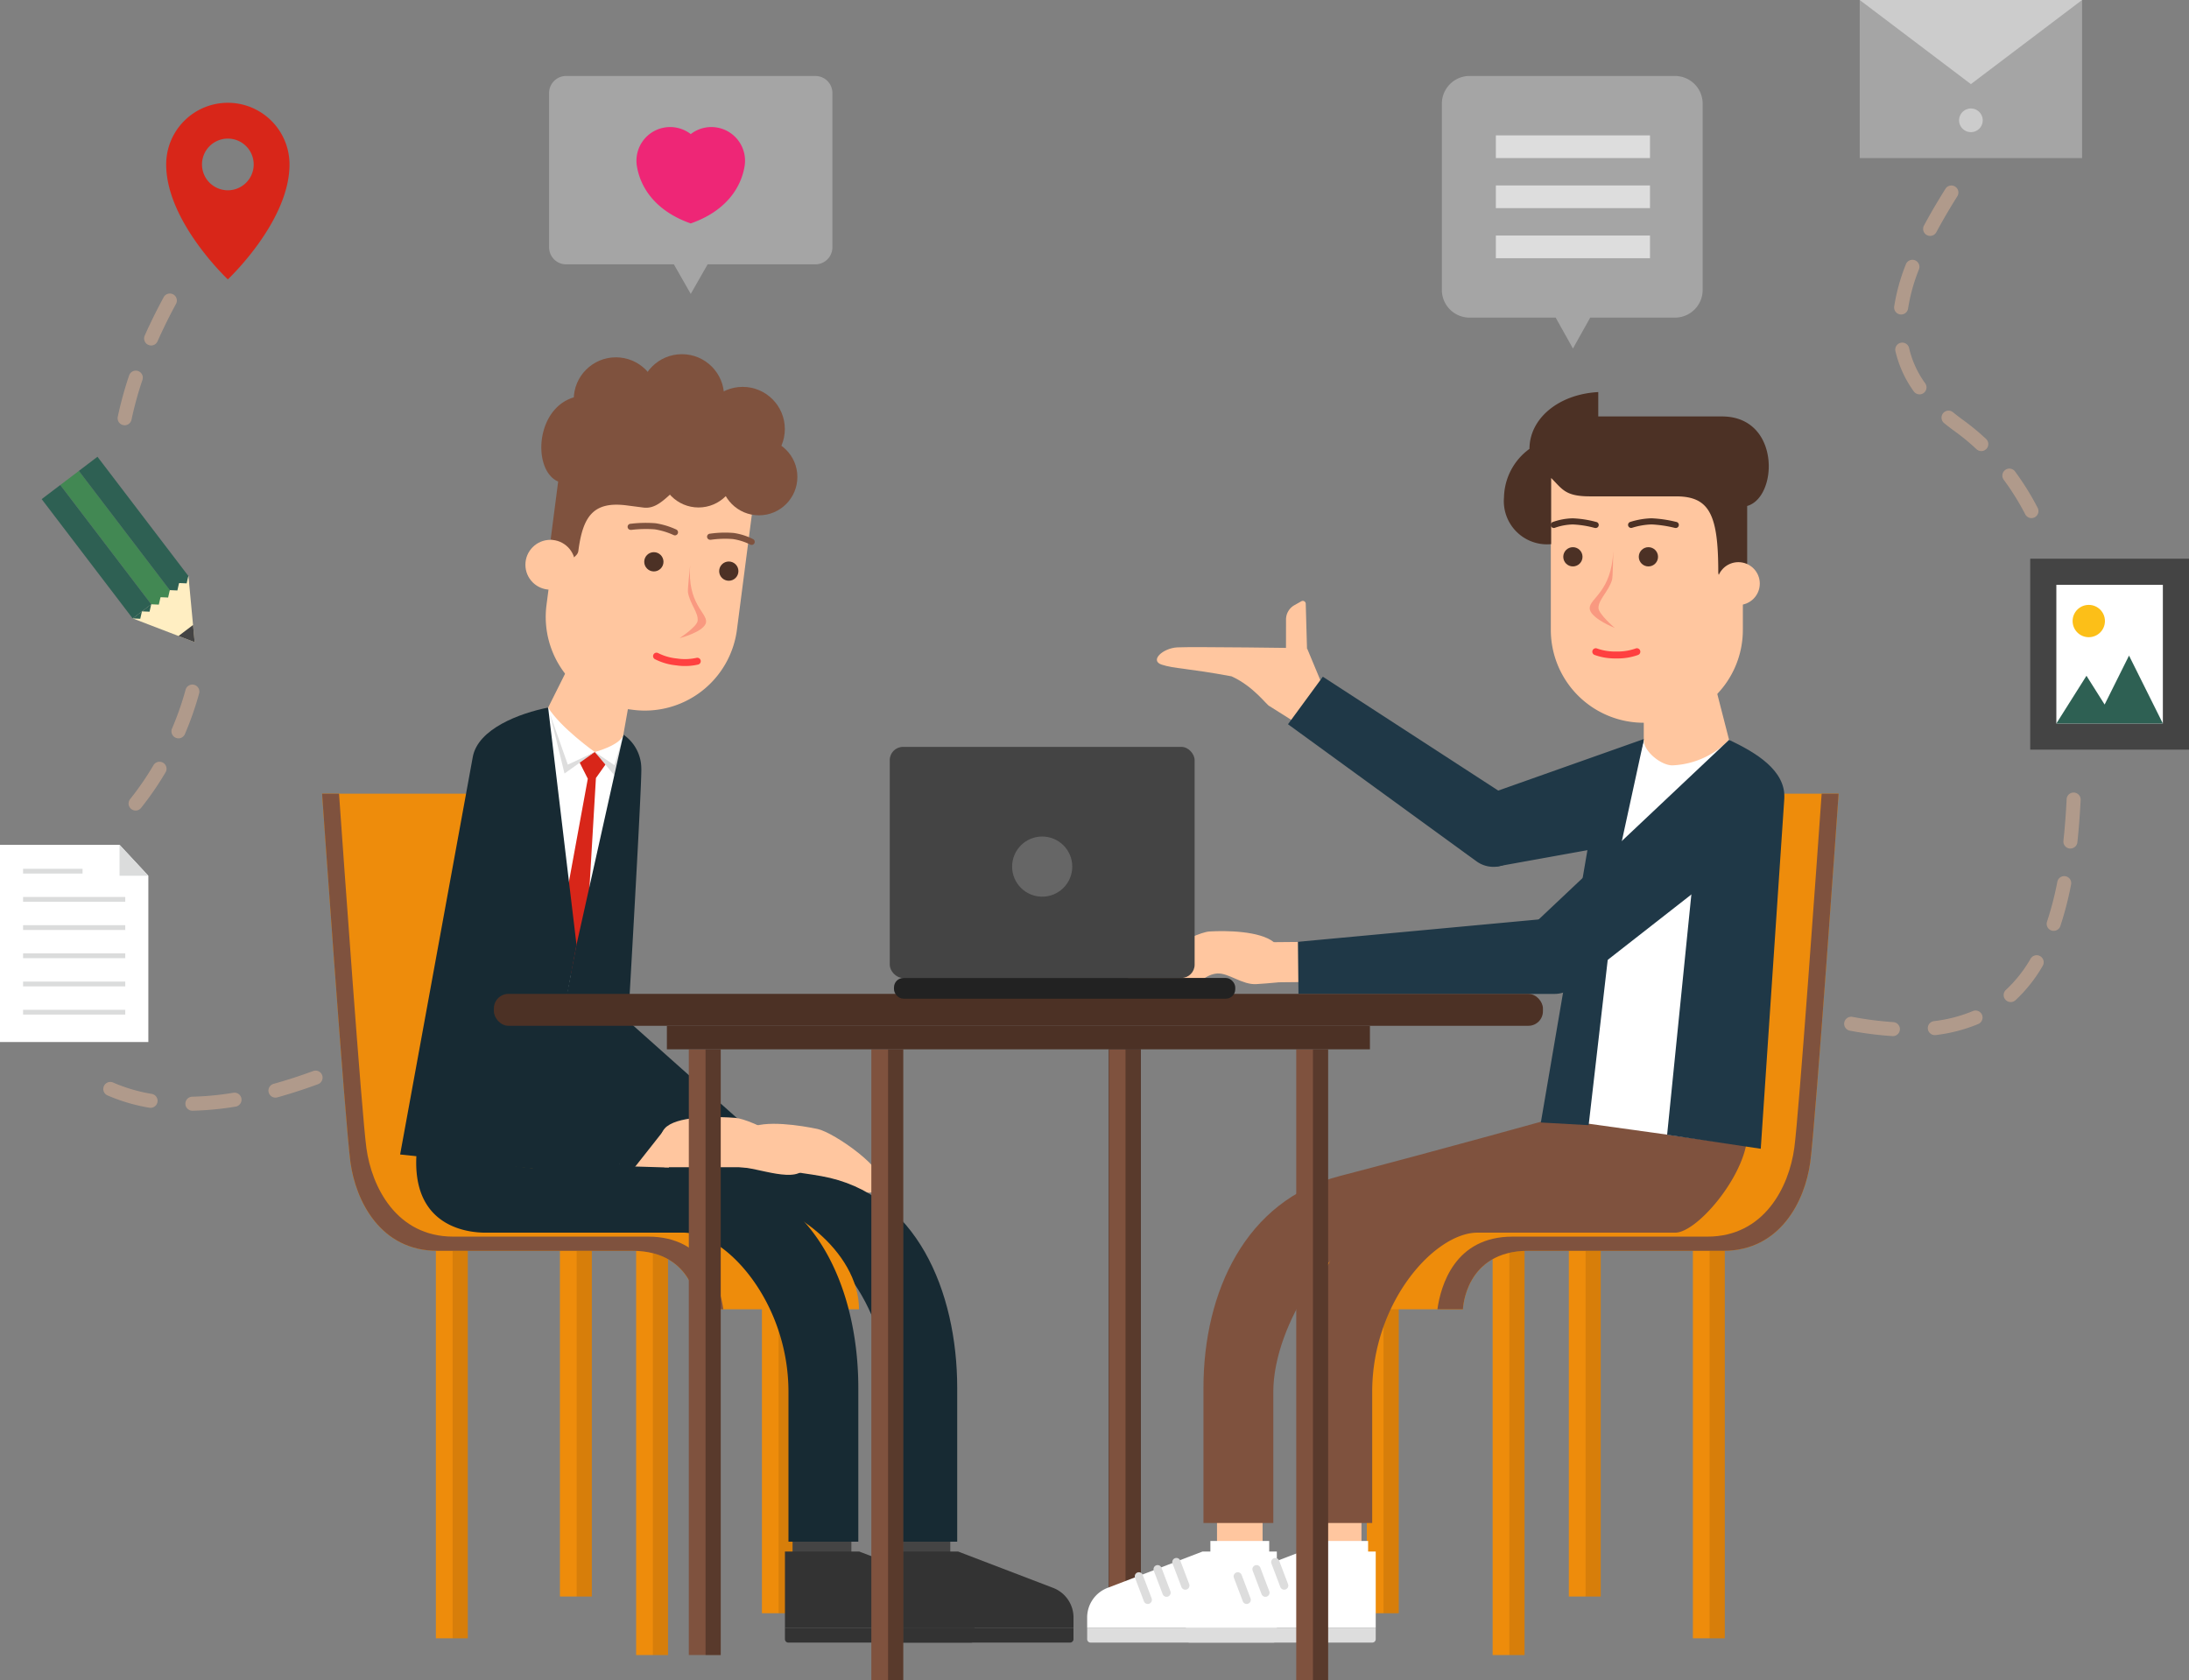 <svg xmlns="http://www.w3.org/2000/svg" width="287.946" height="221.043" viewBox="0 0 287.946 221.043">
  <rect x="0" y="0" width="287.946" height="221.043" fill="#808080" stroke="none"/>
  <g id="img_main_cta_pc.svg" transform="translate(-1034.437 -837.006)">
    <g id="グループ_10186" data-name="グループ 10186" transform="translate(-106.438 -1648.844)">
      <rect id="長方形_9759" data-name="長方形 9759" width="75.291" height="4.196" transform="translate(1290.923 2623.902) rotate(90)" fill="#161616"/>
      <rect id="長方形_9760" data-name="長方形 9760" width="1.996" height="75.291" transform="translate(1288.928 2623.902)" fill="#353535"/>
    </g>
    <g id="グループ_10187" data-name="グループ 10187" transform="translate(-106.438 -1648.844)">
      <rect id="長方形_9761" data-name="長方形 9761" width="75.291" height="4.196" transform="translate(1290.923 2623.902) rotate(90)" fill="#7f523e"/>
      <rect id="長方形_9762" data-name="長方形 9762" width="1.996" height="75.291" transform="translate(1288.928 2623.902)" opacity="0.3"/>
    </g>
    <path id="パス_17825" data-name="パス 17825" d="M1174.361,2625.382a.923.923,0,0,1-.018-1.846,38.63,38.63,0,0,0,5.378-.512.923.923,0,1,1,.3,1.821,40.4,40.4,0,0,1-5.637.537Zm-5.511-.382a.986.986,0,0,1-.155-.013,23.455,23.455,0,0,1-5.513-1.622.923.923,0,1,1,.743-1.69,21.61,21.61,0,0,0,5.078,1.492.923.923,0,0,1-.153,1.833Zm16.424-1.341a.924.924,0,0,1-.246-1.813c1.675-.462,3.422-1.028,5.194-1.68a.923.923,0,1,1,.638,1.732c-1.82.67-3.617,1.251-5.34,1.728A.973.973,0,0,1,1185.273,2623.66Zm10.394-3.8a.924.924,0,0,1-.377-1.767c1.611-.718,3.275-1.518,4.947-2.375a.923.923,0,1,1,.843,1.643c-1.7.872-3.4,1.686-5.037,2.417A.921.921,0,0,1,1195.668,2619.863Zm-28.788-33.97a.924.924,0,0,1-.721-1.5,38.6,38.6,0,0,0,3.064-4.452.923.923,0,1,1,1.589.939,40.515,40.515,0,0,1-3.211,4.665A.921.921,0,0,1,1166.879,2585.893Zm5.638-9.5a.924.924,0,0,1-.848-1.286,39.309,39.309,0,0,0,1.784-5.106.923.923,0,0,1,1.782.484,41.154,41.154,0,0,1-1.869,5.346A.923.923,0,0,1,1172.517,2576.394Zm-7.079-41.193a.938.938,0,0,1-.19-.019.923.923,0,0,1-.714-1.093,47.858,47.858,0,0,1,1.495-5.442.923.923,0,1,1,1.75.588,46.3,46.3,0,0,0-1.437,5.233A.923.923,0,0,1,1165.438,2535.2Zm3.482-10.493a.912.912,0,0,1-.374-.081.922.922,0,0,1-.468-1.218c.736-1.656,1.572-3.348,2.482-5.029a.923.923,0,1,1,1.623.878c-.888,1.64-1.7,3.288-2.418,4.9A.923.923,0,0,1,1168.921,2524.708Z" transform="translate(-114.606 -1642.245)" fill="#d1ac93" opacity="0.6"/>
    <path id="パス_17826" data-name="パス 17826" d="M1399.353,2612.837l-.059,0a46.8,46.8,0,0,1-5.6-.715.923.923,0,1,1,.337-1.815,44.961,44.961,0,0,0,5.378.688.923.923,0,0,1-.056,1.844Zm5.521-.132a.923.923,0,0,1-.112-1.84,19.081,19.081,0,0,0,5.088-1.316.923.923,0,1,1,.719,1.7,20.9,20.9,0,0,1-5.58,1.448A.873.873,0,0,1,1404.874,2612.706Zm-16.405-1.82a.918.918,0,0,1-.244-.034c-1.7-.467-3.5-1.02-5.344-1.646a.923.923,0,1,1,.593-1.748c1.807.614,3.571,1.156,5.239,1.614a.923.923,0,0,1-.243,1.813Zm26.371-2.529a.923.923,0,0,1-.625-1.6,17.511,17.511,0,0,0,3.247-4.1.923.923,0,1,1,1.6.928,19.342,19.342,0,0,1-3.593,4.535A.926.926,0,0,1,1414.84,2608.356Zm-36.864-1a.923.923,0,0,1-.335-.064q-.563-.219-1.132-.447a.924.924,0,0,1,.686-1.715q.563.225,1.117.442a.923.923,0,0,1-.336,1.783Zm42.525-8.366a.923.923,0,0,1-.876-1.216,41.73,41.73,0,0,0,1.354-5.24.923.923,0,0,1,1.812.353,43.722,43.722,0,0,1-1.415,5.473A.924.924,0,0,1,1420.5,2598.988Zm2.2-10.833c-.033,0-.067,0-.1,0a.923.923,0,0,1-.818-1.017c.183-1.7.324-3.537.42-5.468a.912.912,0,0,1,.968-.876.923.923,0,0,1,.876.968c-.1,1.966-.242,3.842-.429,5.574A.923.923,0,0,1,1422.7,2588.155Zm-5.122-43.471a.922.922,0,0,1-.82-.5,33.569,33.569,0,0,0-2.847-4.568.923.923,0,0,1,1.481-1.1,35.478,35.478,0,0,1,3,4.82.923.923,0,0,1-.818,1.348Zm-6.606-8.82a.918.918,0,0,1-.63-.249,29.525,29.525,0,0,0-2.843-2.344q-.745-.54-1.415-1.087a.923.923,0,0,1,1.168-1.43q.631.515,1.33,1.023a31.392,31.392,0,0,1,3.022,2.491.923.923,0,0,1-.632,1.6Zm-8.122-7.459a.922.922,0,0,1-.753-.389,14.753,14.753,0,0,1-2.424-5.339.923.923,0,0,1,1.8-.4,12.762,12.762,0,0,0,2.126,4.673.923.923,0,0,1-.751,1.458Zm-2.416-10.509a.971.971,0,0,1-.137-.01.923.923,0,0,1-.777-1.049,25.581,25.581,0,0,1,1.526-5.522.923.923,0,1,1,1.72.668,23.824,23.824,0,0,0-1.421,5.126A.923.923,0,0,1,1400.433,2517.9Zm3.814-10.34a.922.922,0,0,1-.812-1.359c.806-1.505,1.729-3.087,2.824-4.835a.923.923,0,1,1,1.565.979c-1.072,1.713-1.975,3.258-2.762,4.728A.922.922,0,0,1,1404.247,2507.557Z" transform="translate(-115.917 -1639.516)" fill="#d1ac93" opacity="0.6"/>
    <g id="グループ_10208" data-name="グループ 10208" transform="translate(-106.438 -1648.844)">
      <g id="グループ_10190" data-name="グループ 10190">
        <g id="グループ_10188" data-name="グループ 10188">
          <path id="パス_17827" data-name="パス 17827" d="M1239.877,2634.493l-4.945-.453-.368,5.264,4.7.443Z" fill="#ffc69f"/>
        </g>
        <path id="パス_17828" data-name="パス 17828" d="M1211.456,2618.25h0a4.209,4.209,0,0,1-4.419-4.025l-1.588-24.512a4.211,4.211,0,0,1,3.993-4.384h0a4.2,4.2,0,0,1,4.414,4.02l1.589,24.521A4.207,4.207,0,0,1,1211.456,2618.25Z" fill="#074068"/>
        <g id="グループ_10189" data-name="グループ 10189">
          <path id="パス_17829" data-name="パス 17829" d="M1213.7,2611.438a3.138,3.138,0,0,0-4.432.238l-.738.822a3.785,3.785,0,0,0,.287,5.346l25.363,22.247,5.181-5.767Z" fill="#172a33"/>
        </g>
        <path id="パス_17830" data-name="パス 17830" d="M1238.31,2639.614s-1.009-4.1,1.052-5.29,6.947-.385,9.069.061,9.513,5.525,8.311,7.555c-1.324,2.234-6.261-.735-8.616-1.043Z" fill="#ffc69f"/>
      </g>
      <g id="グループ_10193" data-name="グループ 10193">
        <g id="グループ_10192" data-name="グループ 10192">
          <rect id="長方形_9763" data-name="長方形 9763" width="5.995" height="10.062" transform="translate(1259.01 2679.912)" fill="#ffc69f"/>
          <rect id="長方形_9764" data-name="長方形 9764" width="7.738" height="5.724" transform="translate(1258.139 2688.585)" fill="#444"/>
          <g id="グループ_10191" data-name="グループ 10191">
            <path id="パス_17831" data-name="パス 17831" d="M1282.084,2700.026h-24.948v-10.052h9.768l12.5,4.783a4.176,4.176,0,0,1,2.683,3.9Z" fill="#333"/>
            <path id="パス_17832" data-name="パス 17832" d="M1281.636,2701.954h-24.052a.448.448,0,0,1-.448-.448v-1.48h24.948v1.48A.449.449,0,0,1,1281.636,2701.954Z" fill="#333"/>
          </g>
        </g>
        <path id="パス_17833" data-name="パス 17833" d="M1199.108,2640.9c.723,5.162,6.195,6.5,8.982,6.5s30.094.62,35.669.62,13.841,9.085,13.841,20.957v19.7h9.188v-20.215c0-12.7-5.372-25.658-17.867-27.875-12.8-2.271-32.882-1.445-32.882-1.445Z" fill="#172a33"/>
      </g>
      <g id="グループ_10198" data-name="グループ 10198">
        <g id="グループ_10194" data-name="グループ 10194">
          <rect id="長方形_9765" data-name="長方形 9765" width="54.641" height="4.196" transform="translate(1202.408 2646.752) rotate(90)" fill="#ee8c0b"/>
          <rect id="長方形_9766" data-name="長方形 9766" width="1.996" height="54.641" transform="translate(1200.412 2646.752)" opacity="0.1"/>
        </g>
        <g id="グループ_10195" data-name="グループ 10195">
          <rect id="長方形_9767" data-name="長方形 9767" width="51.341" height="4.196" transform="translate(1245.297 2646.752) rotate(90)" fill="#ee8c0b"/>
          <rect id="長方形_9768" data-name="長方形 9768" width="1.996" height="51.341" transform="translate(1243.302 2646.752)" opacity="0.1"/>
        </g>
        <g id="グループ_10196" data-name="グループ 10196">
          <rect id="長方形_9769" data-name="長方形 9769" width="56.841" height="4.196" transform="translate(1228.748 2646.752) rotate(90)" fill="#ee8c0b"/>
          <rect id="長方形_9770" data-name="長方形 9770" width="1.996" height="56.841" transform="translate(1226.752 2646.752)" opacity="0.1"/>
        </g>
        <g id="グループ_10197" data-name="グループ 10197">
          <rect id="長方形_9771" data-name="長方形 9771" width="49.141" height="4.196" transform="translate(1218.725 2646.752) rotate(90)" fill="#ee8c0b"/>
          <rect id="長方形_9772" data-name="長方形 9772" width="1.996" height="49.141" transform="translate(1216.729 2646.752)" opacity="0.1"/>
        </g>
        <path id="パス_17834" data-name="パス 17834" d="M1253.87,2658.1h-21.211s-.234-7.692-8.625-7.692h-25.64c-7.459,0-10.722-6.527-11.422-11.655s-3.729-48.483-3.729-48.483h25.174s3.962,46.852,4.2,49.882,1.165,3.5,3.962,3.5h21.911C1244.546,2643.649,1253.87,2650.409,1253.87,2658.1Z" fill="#ee8c0b"/>
        <path id="パス_17835" data-name="パス 17835" d="M1185.472,2590.271c.588,8.354,2.986,42.13,3.6,46.618.7,5.128,3.963,11.655,11.422,11.655h25.64c7.614,0,9.443,6.454,9.882,9.557h-3.356s-.233-7.692-8.624-7.692h-25.64c-7.459,0-10.722-6.527-11.422-11.655s-3.729-48.483-3.729-48.483Z" fill="#7f523e"/>
      </g>
      <g id="グループ_10201" data-name="グループ 10201">
        <g id="グループ_10200" data-name="グループ 10200">
          <rect id="長方形_9773" data-name="長方形 9773" width="5.995" height="10.062" transform="translate(1246.002 2679.912)" fill="#ffc69f"/>
          <rect id="長方形_9774" data-name="長方形 9774" width="7.738" height="5.724" transform="translate(1245.13 2688.585)" fill="#444"/>
          <g id="グループ_10199" data-name="グループ 10199">
            <path id="パス_17836" data-name="パス 17836" d="M1269.076,2700.026h-24.948v-10.052h9.768l12.5,4.783a4.176,4.176,0,0,1,2.683,3.9Z" fill="#333"/>
            <path id="パス_17837" data-name="パス 17837" d="M1268.628,2701.954h-24.052a.448.448,0,0,1-.448-.448v-1.48h24.948v1.48A.449.449,0,0,1,1268.628,2701.954Z" fill="#333"/>
          </g>
        </g>
        <path id="パス_17838" data-name="パス 17838" d="M1195.663,2637.683c-.619,9.291,6.284,10.34,9.072,10.34h26.016c5.575,0,13.841,9.085,13.841,20.957v19.7h9.188v-20.215c0-12.7-5.372-25.658-17.867-27.875a82.6,82.6,0,0,0-23.229-.826Z" fill="#172a33"/>
      </g>
      <g id="グループ_10202" data-name="グループ 10202">
        <path id="パス_17839" data-name="パス 17839" d="M1212.98,2578.938c-3.135,1.956-8.749,4.578-9.414,8.213l-8.98,49.1,23.467,2.578,5.227-41.253-.406-15.075-3.647-3.913Z" fill="#fff"/>
        <path id="パス_17840" data-name="パス 17840" d="M1217.009,2585.948l1.188,2.354-4.245,23.174,1.89,2.634,2.034-2.361,1.389-23.54,1.39-1.96-1.541-1.461Z" fill="#d82619"/>
        <path id="パス_17841" data-name="パス 17841" d="M1213.22,2579.782l2.347,6.665,3.547-1.659-3.982,2.827Z" fill="#ddd"/>
        <path id="パス_17842" data-name="パス 17842" d="M1222.774,2582.978l-1.075,3.542-2.584-1.732,2.707,3.22Z" fill="#ddd"/>
        <path id="パス_17843" data-name="パス 17843" d="M1212.98,2578.938c-3.715.743-9.229,2.777-9.914,6.5l-9.557,52.3,17.743,1.9,5.458-29.494Z" fill="#172a33"/>
        <path id="パス_17844" data-name="パス 17844" d="M1222.874,2582.5l-6.164,27.647-5.767,29.7,11.381.413s3.043-51.072,2.91-53.349A5.414,5.414,0,0,0,1222.874,2582.5Z" fill="#172a33"/>
      </g>
      <g id="グループ_10204" data-name="グループ 10204">
        <g id="グループ_10203" data-name="グループ 10203">
          <path id="パス_17845" data-name="パス 17845" d="M1219.115,2584.788s-4.487-3.179-6.135-5.85l5.778-11.545,6.382,2.346-2.266,12.764C1222.523,2583.893,1219.115,2584.788,1219.115,2584.788Z" fill="#ffc69f"/>
        </g>
        <path id="長方形_9775" data-name="長方形 9775" d="M0,0H25.26a0,0,0,0,1,0,0V21.45A12.215,12.215,0,0,1,13.045,33.665h-.831A12.215,12.215,0,0,1,0,21.45V0A0,0,0,0,1,0,0Z" transform="translate(1215.52 2544.174) rotate(7.384)" fill="#ffc69f"/>
        <path id="パス_17846" data-name="パス 17846" d="M1240.834,2543.845c.508-3.923-4.216-3.625-4.216-3.625l-17.521-2.271c-7.649-.991-8.706,9.582-4.8,11.255l-.987,7.622a4.205,4.205,0,0,1,2.843,2.711c.1-.42.715-.579.8-1.207.595-4.592,2-6.554,6.378-5.986l2.183.283c3.25.421,4.489-5.1,10.067-4.382C1235.26,2550.685,1245.634,2546.768,1240.834,2543.845Z" fill="#7f523e"/>
        <circle id="楕円形_1801" data-name="楕円形 1801" cx="5.546" cy="5.546" r="5.546" transform="translate(1233.022 2536.749)" fill="#7f523e"/>
        <circle id="楕円形_1802" data-name="楕円形 1802" cx="5.546" cy="5.546" r="5.546" transform="translate(1216.346 2532.861)" fill="#7f523e"/>
        <circle id="楕円形_1803" data-name="楕円形 1803" cx="5.546" cy="5.546" r="5.546" transform="translate(1225.031 2532.448)" fill="#7f523e"/>
        <circle id="楕円形_1804" data-name="楕円形 1804" cx="5.049" cy="5.049" r="5.049" transform="translate(1235.666 2543.548)" fill="#7f523e"/>
        <circle id="楕円形_1805" data-name="楕円形 1805" cx="5.049" cy="5.049" r="5.049" transform="translate(1227.712 2542.517)" fill="#7f523e"/>
        <circle id="楕円形_1806" data-name="楕円形 1806" cx="3.277" cy="3.277" r="3.277" transform="translate(1209.988 2556.874)" fill="#ffc69f"/>
        <path id="パス_17847" data-name="パス 17847" d="M1226.835,2571.959a.453.453,0,0,1,.613-.187,6.985,6.985,0,0,0,2.107.668l.73.091a7,7,0,0,0,2.206-.13.453.453,0,1,1,.218.88,7.778,7.778,0,0,1-2.536.151l-.731-.091a7.8,7.8,0,0,1-2.421-.769A.453.453,0,0,1,1226.835,2571.959Z" fill="#ff4040"/>
        <circle id="楕円形_1807" data-name="楕円形 1807" cx="1.266" cy="1.266" r="1.266" transform="translate(1225.619 2558.496)" fill="#4c3125"/>
        <circle id="楕円形_1808" data-name="楕円形 1808" cx="1.266" cy="1.266" r="1.266" transform="translate(1235.476 2559.724)" fill="#4c3125"/>
        <path id="パス_17848" data-name="パス 17848" d="M1223.832,2555.56a.4.4,0,0,1,0-.8,16.371,16.371,0,0,1,3.275-.07,10.2,10.2,0,0,1,2.727.826.4.4,0,1,1-.348.73,9.482,9.482,0,0,0-2.479-.754,15.961,15.961,0,0,0-3.077.07A.42.42,0,0,1,1223.832,2555.56Z" fill="#7f523e"/>
        <path id="パス_17849" data-name="パス 17849" d="M1234.289,2556.863a.4.4,0,0,1-.009-.8,13.691,13.691,0,0,1,3.1-.094,8.232,8.232,0,0,1,2.56.812.4.4,0,1,1-.381.713,7.509,7.509,0,0,0-2.279-.723,13.079,13.079,0,0,0-2.883.092A.453.453,0,0,1,1234.289,2556.863Z" fill="#7f523e"/>
        <path id="パス_17850" data-name="パス 17850" d="M1231.661,2560.182c-.4,5.136,2.246,6.277,2.09,7.526s-3.481,2.1-3.481,2.1,2.277-1.5,2.372-2.272c.134-1.083-1.015-2.214-1.273-3.767C1231.314,2563.445,1231.615,2560.553,1231.661,2560.182Z" fill="#f99980"/>
      </g>
      <g id="グループ_10207" data-name="グループ 10207">
        <g id="グループ_10205" data-name="グループ 10205">
          <path id="パス_17851" data-name="パス 17851" d="M1229.139,2634.171l-4.964-.136-.031,5.277,4.719.142Z" fill="#ffc69f"/>
        </g>
        <path id="パス_17852" data-name="パス 17852" d="M1202.206,2622.1h0a4.208,4.208,0,0,1-3.443-4.885l3.754-24.275a4.213,4.213,0,0,1,4.848-3.417h0a4.2,4.2,0,0,1,3.439,4.881l-3.755,24.284A4.209,4.209,0,0,1,1202.206,2622.1Z" fill="#172a33"/>
        <g id="グループ_10206" data-name="グループ 10206">
          <path id="パス_17853" data-name="パス 17853" d="M1205.02,2615.235a3.139,3.139,0,0,0-4.408.521l-.684.867a3.787,3.787,0,0,0,.628,5.317l23.256,18.181,4.8-6.086Z" fill="#172a33"/>
        </g>
        <path id="パス_17854" data-name="パス 17854" d="M1228.256,2639.417s-1.532-3.932.357-5.382,6.839-1.282,9-1.114,10.149,4.245,9.22,6.413c-1.023,2.387-6.3.083-8.678.083Z" fill="#ffc69f"/>
      </g>
    </g>
    <g id="グループ_10230" data-name="グループ 10230" transform="translate(-106.438 -1648.844)">
      <g id="グループ_10213" data-name="グループ 10213">
        <g id="グループ_10209" data-name="グループ 10209">
          <rect id="長方形_9776" data-name="長方形 9776" width="54.641" height="4.196" transform="translate(1367.756 2646.752) rotate(90)" fill="#ee8c0b"/>
          <rect id="長方形_9777" data-name="長方形 9777" width="1.996" height="54.641" transform="translate(1365.76 2646.752)" opacity="0.1"/>
        </g>
        <g id="グループ_10210" data-name="グループ 10210">
          <rect id="長方形_9778" data-name="長方形 9778" width="51.341" height="4.196" transform="translate(1324.867 2646.752) rotate(90)" fill="#ee8c0b"/>
          <rect id="長方形_9779" data-name="長方形 9779" width="1.996" height="51.341" transform="translate(1322.871 2646.752)" opacity="0.1"/>
        </g>
        <g id="グループ_10211" data-name="グループ 10211">
          <rect id="長方形_9780" data-name="長方形 9780" width="56.841" height="4.196" transform="translate(1341.416 2646.752) rotate(90)" fill="#ee8c0b"/>
          <rect id="長方形_9781" data-name="長方形 9781" width="1.996" height="56.841" transform="translate(1339.421 2646.752)" opacity="0.1"/>
        </g>
        <g id="グループ_10212" data-name="グループ 10212">
          <rect id="長方形_9782" data-name="長方形 9782" width="49.141" height="4.196" transform="translate(1351.439 2646.752) rotate(90)" fill="#ee8c0b"/>
          <rect id="長方形_9783" data-name="長方形 9783" width="1.996" height="49.141" transform="translate(1349.444 2646.752)" opacity="0.1"/>
        </g>
        <path id="パス_17855" data-name="パス 17855" d="M1312.1,2658.1h21.212s.233-7.692,8.624-7.692h25.64c7.459,0,10.723-6.527,11.422-11.655s3.73-48.483,3.73-48.483h-25.175s-3.962,46.852-4.2,49.882-1.166,3.5-3.963,3.5h-21.911C1321.422,2643.649,1312.1,2650.409,1312.1,2658.1Z" fill="#ee8c0b"/>
        <path id="パス_17856" data-name="パス 17856" d="M1380.5,2590.271c-.589,8.354-2.987,42.13-3.6,46.618-.7,5.128-3.962,11.655-11.421,11.655h-25.641c-7.614,0-9.442,6.454-9.882,9.557h3.356s.233-7.692,8.624-7.692h25.64c7.46,0,10.723-6.527,11.422-11.655s3.73-48.483,3.73-48.483Z" fill="#7f523e"/>
      </g>
      <g id="グループ_10216" data-name="グループ 10216">
        <g id="グループ_10215" data-name="グループ 10215">
          <rect id="長方形_9784" data-name="長方形 9784" width="5.995" height="10.062" transform="translate(1306.958 2689.974) rotate(180)" fill="#ffc69f"/>
          <rect id="長方形_9785" data-name="長方形 9785" width="7.738" height="5.724" transform="translate(1307.83 2694.31) rotate(180)" fill="#fff"/>
          <g id="グループ_10214" data-name="グループ 10214">
            <path id="パス_17857" data-name="パス 17857" d="M1283.884,2700.026h24.949v-10.052h-9.769l-12.5,4.783a4.176,4.176,0,0,0-2.683,3.9Z" fill="#fff"/>
            <path id="パス_17858" data-name="パス 17858" d="M1284.332,2701.954h24.053a.449.449,0,0,0,.448-.448v-1.48h-24.949v1.48A.449.449,0,0,0,1284.332,2701.954Z" fill="#ddd"/>
            <path id="パス_17859" data-name="パス 17859" d="M1296.284,2694.643l-1.17-3.086a.545.545,0,0,1,.315-.7h0a.546.546,0,0,1,.705.316l1.17,3.087a.545.545,0,0,1-.316.7h0A.545.545,0,0,1,1296.284,2694.643Z" fill="#ddd"/>
            <path id="パス_17860" data-name="パス 17860" d="M1293.816,2695.583l-1.17-3.087a.546.546,0,0,1,.315-.7h0a.546.546,0,0,1,.7.316l1.17,3.086a.544.544,0,0,1-.315.7h0A.545.545,0,0,1,1293.816,2695.583Z" fill="#ddd"/>
            <path id="パス_17861" data-name="パス 17861" d="M1291.349,2696.523l-1.171-3.087a.547.547,0,0,1,.316-.7h0a.546.546,0,0,1,.7.316l1.17,3.087a.545.545,0,0,1-.315.7h0A.545.545,0,0,1,1291.349,2696.523Z" fill="#ddd"/>
          </g>
        </g>
        <path id="パス_17862" data-name="パス 17862" d="M1367.307,2635.35c-.723,5.162-6.641,12.053-9.429,12.053s-30.094.62-35.669.62-13.841,11.9-13.841,20.957v17.241h-9.188v-17.757c0-12.7,5.585-24.683,17.867-27.875,12.786-3.322,28.413-7.686,28.413-7.686Z" fill="#7f523e"/>
      </g>
      <g id="グループ_10220" data-name="グループ 10220">
        <g id="グループ_10219" data-name="グループ 10219">
          <g id="グループ_10217" data-name="グループ 10217">
            <path id="パス_17863" data-name="パス 17863" d="M1314.983,2576.364l-1.836,5.717-5.282-3.333c-.337-.092-2.079-2.6-4.99-3.917-5.759-1.074-7.548-1-9.179-1.536s.126-2.166,2.035-2.274,17.069.1,17.069.1Z" fill="#ffc69f"/>
          </g>
          <path id="パス_17864" data-name="パス 17864" d="M1310.036,2572.127l2.764-1-.164-5.846a.385.385,0,0,0-.574-.328l-.921.518a2.165,2.165,0,0,0-1.1,1.861Z" fill="#ffc69f"/>
          <path id="パス_17865" data-name="パス 17865" d="M1332.225,2596.417h0c.811,2.194,5.4,3.461,5.4,3.461l23.2-4.186c2.162-.82,3.258-8.229,2.456-10.4h0a4.2,4.2,0,0,0-5.434-2.472l-23.163,8.2A4.208,4.208,0,0,0,1332.225,2596.417Z" fill="#1f3847"/>
          <g id="グループ_10218" data-name="グループ 10218">
            <path id="パス_17866" data-name="パス 17866" d="M1341.357,2592.07c1.4,1.025.7,3.989-.324,5.387l-.653.891a3.785,3.785,0,0,1-5.291.814l-24.789-18.028,4.583-6.253Z" fill="#1f3847"/>
          </g>
        </g>
      </g>
      <g id="グループ_10223" data-name="グループ 10223">
        <g id="グループ_10222" data-name="グループ 10222">
          <rect id="長方形_9786" data-name="長方形 9786" width="5.995" height="10.062" transform="translate(1319.966 2689.974) rotate(180)" fill="#ffc69f"/>
          <rect id="長方形_9787" data-name="長方形 9787" width="7.738" height="5.724" transform="translate(1320.838 2694.31) rotate(180)" fill="#fff"/>
          <g id="グループ_10221" data-name="グループ 10221">
            <path id="パス_17867" data-name="パス 17867" d="M1296.892,2700.026h24.949v-10.052h-9.769l-12.5,4.783a4.176,4.176,0,0,0-2.683,3.9Z" fill="#fff"/>
            <path id="パス_17868" data-name="パス 17868" d="M1297.34,2701.954h24.053a.449.449,0,0,0,.448-.448v-1.48h-24.949v1.48A.449.449,0,0,0,1297.34,2701.954Z" fill="#ddd"/>
            <path id="パス_17869" data-name="パス 17869" d="M1309.292,2694.643l-1.17-3.086a.545.545,0,0,1,.315-.7h0a.546.546,0,0,1,.7.316l1.17,3.087a.545.545,0,0,1-.315.7h0A.546.546,0,0,1,1309.292,2694.643Z" fill="#ddd"/>
            <path id="パス_17870" data-name="パス 17870" d="M1306.824,2695.583l-1.17-3.087a.545.545,0,0,1,.315-.7h0a.545.545,0,0,1,.7.316l1.17,3.086a.544.544,0,0,1-.315.7h0A.546.546,0,0,1,1306.824,2695.583Z" fill="#ddd"/>
            <path id="パス_17871" data-name="パス 17871" d="M1304.357,2696.523l-1.171-3.087a.547.547,0,0,1,.316-.7h0a.546.546,0,0,1,.7.316l1.17,3.087a.545.545,0,0,1-.315.7h0A.545.545,0,0,1,1304.357,2696.523Z" fill="#ddd"/>
          </g>
        </g>
        <path id="パス_17872" data-name="パス 17872" d="M1370.662,2635.97c-.723,5.162-6.641,12.053-9.428,12.053h-26.017c-5.574,0-13.841,9.085-13.841,20.957v17.241h-9.188v-17.757c0-12.7,5.373-25.658,17.867-27.875a149.117,149.117,0,0,0,23.676-6.374Z" fill="#7f523e"/>
      </g>
      <g id="グループ_10224" data-name="グループ 10224">
        <path id="パス_17873" data-name="パス 17873" d="M1368.321,2583.187c2.561,2.665,6.606,5.614,6.359,9.3l-2.883,44.256-23.383-3.252,4.6-35.728,4.089-14.515,4.494-2.9Z" fill="#fff"/>
        <path id="パス_17874" data-name="パス 17874" d="M1368.321,2583.187c3.42,1.631,7.512,3.985,7.263,7.766l-3.095,46.032-12.317-1.841,3.87-38.375Z" fill="#1f3847"/>
        <path id="パス_17875" data-name="パス 17875" d="M1357.1,2583.249l-3,13.789-4.251,36.843-6.288-.35,8.03-46.962Z" fill="#1f3847"/>
      </g>
      <g id="グループ_10226" data-name="グループ 10226">
        <g id="グループ_10225" data-name="グループ 10225">
          <path id="パス_17876" data-name="パス 17876" d="M1360.864,2586.544a11,11,0,0,0,7.457-3.357l-3-11.692h-8.22v11.754C1357.1,2584.682,1359.345,2586.544,1360.864,2586.544Z" fill="#ffc69f"/>
        </g>
        <path id="長方形_9788" data-name="長方形 9788" d="M12.215,0h.831A12.215,12.215,0,0,1,25.26,12.215V32.2a0,0,0,0,1,0,0H0a0,0,0,0,1,0,0V12.215A12.215,12.215,0,0,1,12.215,0Z" transform="translate(1370.134 2580.938) rotate(180)" fill="#ffc69f"/>
        <path id="パス_17877" data-name="パス 17877" d="M1356.618,2571.427a.454.454,0,0,0-.586-.261,6.989,6.989,0,0,1-2.173.4h-.736a6.982,6.982,0,0,1-2.173-.4.454.454,0,0,0-.325.848,7.82,7.82,0,0,0,2.5.462h.736a7.821,7.821,0,0,0,2.5-.462A.455.455,0,0,0,1356.618,2571.427Z" fill="#ff4040"/>
        <circle id="楕円形_1809" data-name="楕円形 1809" cx="1.266" cy="1.266" r="1.266" transform="translate(1356.444 2557.839)" fill="#4c3125"/>
        <circle id="楕円形_1810" data-name="楕円形 1810" cx="1.266" cy="1.266" r="1.266" transform="translate(1346.511 2557.839)" fill="#4c3125"/>
        <path id="パス_17878" data-name="パス 17878" d="M1361.26,2555.312a.4.4,0,0,0,.1-.8,16.5,16.5,0,0,0-3.241-.474,10.209,10.209,0,0,0-2.809.483.4.4,0,0,0,.256.767,9.512,9.512,0,0,1,2.553-.442,15.975,15.975,0,0,1,3.045.45A.414.414,0,0,0,1361.26,2555.312Z" fill="#4c3125"/>
        <path id="パス_17879" data-name="パス 17879" d="M1350.722,2555.312a.4.4,0,0,0,.108-.793,13.676,13.676,0,0,0-3.066-.477,8.245,8.245,0,0,0-2.641.489.4.4,0,0,0,.29.755,7.519,7.519,0,0,1,2.351-.436,13.073,13.073,0,0,1,2.85.448A.405.405,0,0,0,1350.722,2555.312Z" fill="#4c3125"/>
        <path id="パス_17880" data-name="パス 17880" d="M1342.066,2544.905c0-3.956,3.776-7.187,9.048-7.472,0,1.71,0,3.206,0,3.206h16.274c7.713,0,7.4,10.621,3.315,11.779v7.686a4.206,4.206,0,0,0-3.169,2.322c-.041-.428-.634-.665-.634-1.3,0-7.551-1.14-9.973-5.557-9.973h-11.3c-3.277,0-3.633-.927-5.129-2.423v8.71a5.682,5.682,0,0,1-6.2-6.162A8.078,8.078,0,0,1,1342.066,2544.905Z" fill="#4c3125"/>
        <circle id="楕円形_1811" data-name="楕円形 1811" cx="2.82" cy="2.82" r="2.82" transform="translate(1366.722 2559.81)" fill="#ffc69f"/>
        <path id="パス_17881" data-name="パス 17881" d="M1353.086,2558.407c-.245,5.32-3.1,6.154-3.1,7.455s3.3,2.6,3.3,2.6-2.144-1.831-2.144-2.632c0-1.128,1.323-2.142,1.787-3.7C1353.027,2561.8,1353.086,2558.793,1353.086,2558.407Z" fill="#f99980"/>
      </g>
      <g id="グループ_10229" data-name="グループ 10229">
        <g id="グループ_10227" data-name="グループ 10227">
          <path id="パス_17882" data-name="パス 17882" d="M1308.439,2609.805l4.965-.045-.066,5.277-4.721.055Z" fill="#ffc69f"/>
        </g>
        <path id="パス_17883" data-name="パス 17883" d="M1347.961,2615.575l24.133-18.873c1.561-1.7-2.77-9.824-3.773-13.515l-27.955,26.375C1338.807,2611.265,1347.961,2615.575,1347.961,2615.575Z" fill="#1f3847"/>
        <g id="グループ_10228" data-name="グループ 10228">
          <path id="パス_17884" data-name="パス 17884" d="M1345.99,2606.564c1.733-.015,3.177,6.215,3.177,6.215a3.8,3.8,0,0,1-3.752,3.833l-33.737.007-.071-6.862Z" fill="#1f3847"/>
        </g>
      </g>
      <path id="パス_17885" data-name="パス 17885" d="M1301.013,2613.924c1.471-.087,3.27,1.513,5.125,1.4s3.087-.26,3.087-.26,1.076-3.777-.786-5.262-6.287-1.533-8.451-1.405-10.347,4.723-11.369,7.11,7.825,1.166,8.794.488S1299.544,2614.011,1301.013,2613.924Z" fill="#ffc69f"/>
    </g>
    <g id="グループ_10234" data-name="グループ 10234" transform="translate(-106.438 -1648.844)">
      <rect id="長方形_9789" data-name="長方形 9789" width="137.991" height="4.196" rx="1.907" transform="translate(1205.844 2616.61)" fill="#4c3125"/>
      <g id="グループ_10231" data-name="グループ 10231">
        <rect id="長方形_9790" data-name="長方形 9790" width="82.991" height="4.196" transform="translate(1315.58 2623.902) rotate(90)" fill="#7f523e"/>
        <rect id="長方形_9791" data-name="長方形 9791" width="1.996" height="82.991" transform="translate(1313.584 2623.902)" opacity="0.3"/>
      </g>
      <g id="グループ_10232" data-name="グループ 10232">
        <rect id="長方形_9792" data-name="長方形 9792" width="82.991" height="4.196" transform="translate(1259.689 2623.902) rotate(90)" fill="#7f523e"/>
        <rect id="長方形_9793" data-name="長方形 9793" width="1.996" height="82.991" transform="translate(1257.693 2623.902)" opacity="0.3"/>
      </g>
      <g id="グループ_10233" data-name="グループ 10233">
        <rect id="長方形_9794" data-name="長方形 9794" width="79.691" height="4.196" transform="translate(1235.68 2623.902) rotate(90)" fill="#7f523e"/>
        <rect id="長方形_9795" data-name="長方形 9795" width="1.996" height="79.691" transform="translate(1233.685 2623.902)" opacity="0.3"/>
      </g>
      <rect id="長方形_9796" data-name="長方形 9796" width="92.479" height="3.096" transform="translate(1228.6 2620.806)" fill="#4c3125"/>
    </g>
    <g id="グループ_10236" data-name="グループ 10236" transform="translate(-106.438 -1648.844)">
      <g id="グループ_10235" data-name="グループ 10235">
        <rect id="長方形_9797" data-name="長方形 9797" width="40.105" height="30.404" rx="1.748" transform="translate(1298.019 2614.515) rotate(-180)" fill="#444"/>
        <circle id="楕円形_1812" data-name="楕円形 1812" cx="3.956" cy="3.956" r="3.956" transform="translate(1274.011 2595.907)" fill="#666"/>
      </g>
      <rect id="長方形_9798" data-name="長方形 9798" width="44.889" height="2.727" rx="1.239" transform="translate(1258.474 2614.515)" fill="#222"/>
    </g>
    <g id="グループ_10237" data-name="グループ 10237" transform="translate(1106.665 847)">
      <path id="パス_17886" data-name="パス 17886" d="M1248.471,2488.242h-32.784a2.242,2.242,0,0,0-2.242,2.242v20.3a2.242,2.242,0,0,0,2.242,2.242h14.171l2.221,3.892,2.222-3.892h14.17a2.242,2.242,0,0,0,2.242-2.242v-20.3A2.242,2.242,0,0,0,1248.471,2488.242Z" transform="translate(-1213.445 -2488.242)" fill="#ddd" opacity="0.4"/>
      <path id="パス_17887" data-name="パス 17887" d="M1234.282,2497.178a4.431,4.431,0,0,0-7.092,4.166c.441,2.794,2.376,5.934,7.092,7.588,4.717-1.654,6.651-4.793,7.092-7.588A4.431,4.431,0,0,0,1234.282,2497.178Z" transform="translate(-1215.648 -2489.53)" fill="#ee2676"/>
    </g>
    <g id="グループ_10240" data-name="グループ 10240" transform="translate(1034.436 948.156)">
      <g id="グループ_10238" data-name="グループ 10238" transform="translate(0 0)">
        <path id="パス_17888" data-name="パス 17888" d="M1146.437,2604.3v25.945h19.515v-21.874l-3.787-4.071Z" transform="translate(-1146.437 -2604.301)" fill="#fff"/>
      </g>
      <path id="パス_17889" data-name="パス 17889" d="M1165.179,2604.3l3.787,4.071h-3.787Z" transform="translate(-1149.452 -2604.301)" fill="#dbdcdc"/>
      <g id="グループ_10239" data-name="グループ 10239" transform="translate(3.036 3.149)">
        <rect id="長方形_9799" data-name="長方形 9799" width="13.442" height="0.63" transform="translate(0 3.711)" fill="#dbdcdc"/>
        <rect id="長方形_9800" data-name="長方形 9800" width="13.442" height="0.63" transform="translate(0 7.422)" fill="#dbdcdc"/>
        <rect id="長方形_9801" data-name="長方形 9801" width="7.825" height="0.63" fill="#dbdcdc"/>
        <rect id="長方形_9802" data-name="長方形 9802" width="13.442" height="0.63" transform="translate(0 11.132)" fill="#dbdcdc"/>
        <rect id="長方形_9803" data-name="長方形 9803" width="13.442" height="0.63" transform="translate(0 14.843)" fill="#dbdcdc"/>
        <rect id="長方形_9804" data-name="長方形 9804" width="13.442" height="0.63" transform="translate(0 18.554)" fill="#dbdcdc"/>
      </g>
    </g>
    <g id="グループ_10242" data-name="グループ 10242" transform="translate(1279.069 837.006)">
      <rect id="長方形_9805" data-name="長方形 9805" width="29.249" height="20.801" transform="translate(0 0)" fill="#ddd" opacity="0.4"/>
      <path id="パス_17890" data-name="パス 17890" d="M1413.264,2482.91l-14.625-11.066h29.249Z" transform="translate(-1398.64 -2471.844)" fill="#ccc"/>
      <g id="グループ_10241" data-name="グループ 10241" transform="translate(13.07 14.275)">
        <path id="パス_17891" data-name="パス 17891" d="M1417.325,2490.41a1.555,1.555,0,1,1-1.555-1.555A1.556,1.556,0,0,1,1417.325,2490.41Z" transform="translate(-1414.215 -2488.855)" fill="#ccc"/>
      </g>
    </g>
    <g id="グループ_10245" data-name="グループ 10245" transform="translate(1039.918 897.101)">
      <g id="グループ_10243" data-name="グループ 10243" transform="translate(11.964 15.692)">
        <path id="パス_17892" data-name="パス 17892" d="M1174.571,2562.158l-7.344,5.57,8.16,3.13Z" transform="translate(-1167.227 -2562.158)" fill="#ffeec2"/>
        <path id="パス_17893" data-name="パス 17893" d="M1176.333,2569.83l-1.91,1.449,2.122.814Z" transform="translate(-1168.385 -2563.393)" fill="#444"/>
      </g>
      <path id="パス_17894" data-name="パス 17894" d="M1155.887,2547.528l11.964,15.692,1,.044.221-.97.007-.006.994.044.22-.964.007-.005-11.964-15.692Z" transform="translate(-1153.439 -2543.814)" fill="#428853"/>
      <path id="パス_17895" data-name="パス 17895" d="M1158.8,2545.315l11.964,15.692.007-.006.988.043.218-.958.022-.017.981.043.217-.953.015-.011-11.964-15.692Z" transform="translate(-1153.908 -2543.458)" fill="#2e6053"/>
      <g id="グループ_10244" data-name="グループ 10244" transform="translate(0 3.714)">
        <path id="パス_17896" data-name="パス 17896" d="M1152.97,2549.741l11.964,15.692,2.448-1.857-11.964-15.692Z" transform="translate(-1152.97 -2547.884)" fill="#2e6053"/>
        <path id="パス_17897" data-name="パス 17897" d="M1168.232,2568.669l.222-.976-1.222.931Z" transform="translate(-1155.264 -2551.071)" fill="#2e6053"/>
        <path id="パス_17898" data-name="パス 17898" d="M1169.688,2567.559l.222-.975-1.221.931Z" transform="translate(-1155.498 -2550.892)" fill="#2e6053"/>
      </g>
    </g>
    <g id="グループ_10246" data-name="グループ 10246" transform="translate(1224.103 847)">
      <path id="パス_17899" data-name="パス 17899" d="M1367.37,2490.35h-27.01a3.647,3.647,0,0,0-3.648,3.648v24.5a3.647,3.647,0,0,0,3.648,3.647h11.323l2.271,4.066,2.271-4.066h11.146a3.647,3.647,0,0,0,3.648-3.647V2494A3.647,3.647,0,0,0,1367.37,2490.35Z" transform="translate(-1336.712 -2490.35)" fill="#ddd" opacity="0.4"/>
      <rect id="長方形_9806" data-name="長方形 9806" width="20.274" height="2.984" transform="translate(27.378 17.389) rotate(180)" fill="#ddd"/>
      <rect id="長方形_9807" data-name="長方形 9807" width="20.274" height="2.984" transform="translate(27.378 23.977) rotate(180)" fill="#ddd"/>
      <rect id="長方形_9808" data-name="長方形 9808" width="20.274" height="2.984" transform="translate(27.378 10.802) rotate(180)" fill="#ddd"/>
    </g>
    <path id="パス_17900" data-name="パス 17900" d="M1180.6,2487.959a8.112,8.112,0,0,0-8.111,8.111c0,7.526,8.111,15.121,8.111,15.121s8.111-7.594,8.111-15.121A8.111,8.111,0,0,0,1180.6,2487.959Zm0,11.511a3.4,3.4,0,1,1,3.4-3.4A3.4,3.4,0,0,1,1180.6,2499.47Z" transform="translate(-116.192 -1637.43)" fill="#d82619"/>
    <g id="グループ_10247" data-name="グループ 10247" transform="translate(1301.496 910.508)">
      <rect id="長方形_9809" data-name="長方形 9809" width="20.887" height="25.122" transform="translate(0 0)" fill="#444"/>
      <rect id="長方形_9810" data-name="長方形 9810" width="14.011" height="18.246" transform="translate(3.438 3.438)" fill="#fff"/>
      <path id="パス_17901" data-name="パス 17901" d="M1443.474,2583.564l-4.452-8.934-3.209,6.44-2.388-3.785-3.962,6.28Z" transform="translate(-1426.025 -2561.88)" fill="#2e6053"/>
      <ellipse id="楕円形_1813" data-name="楕円形 1813" cx="2.126" cy="2.126" rx="2.126" ry="2.126" transform="translate(5.577 6.079)" fill="#fcbf18"/>
    </g>
  </g>
</svg>
